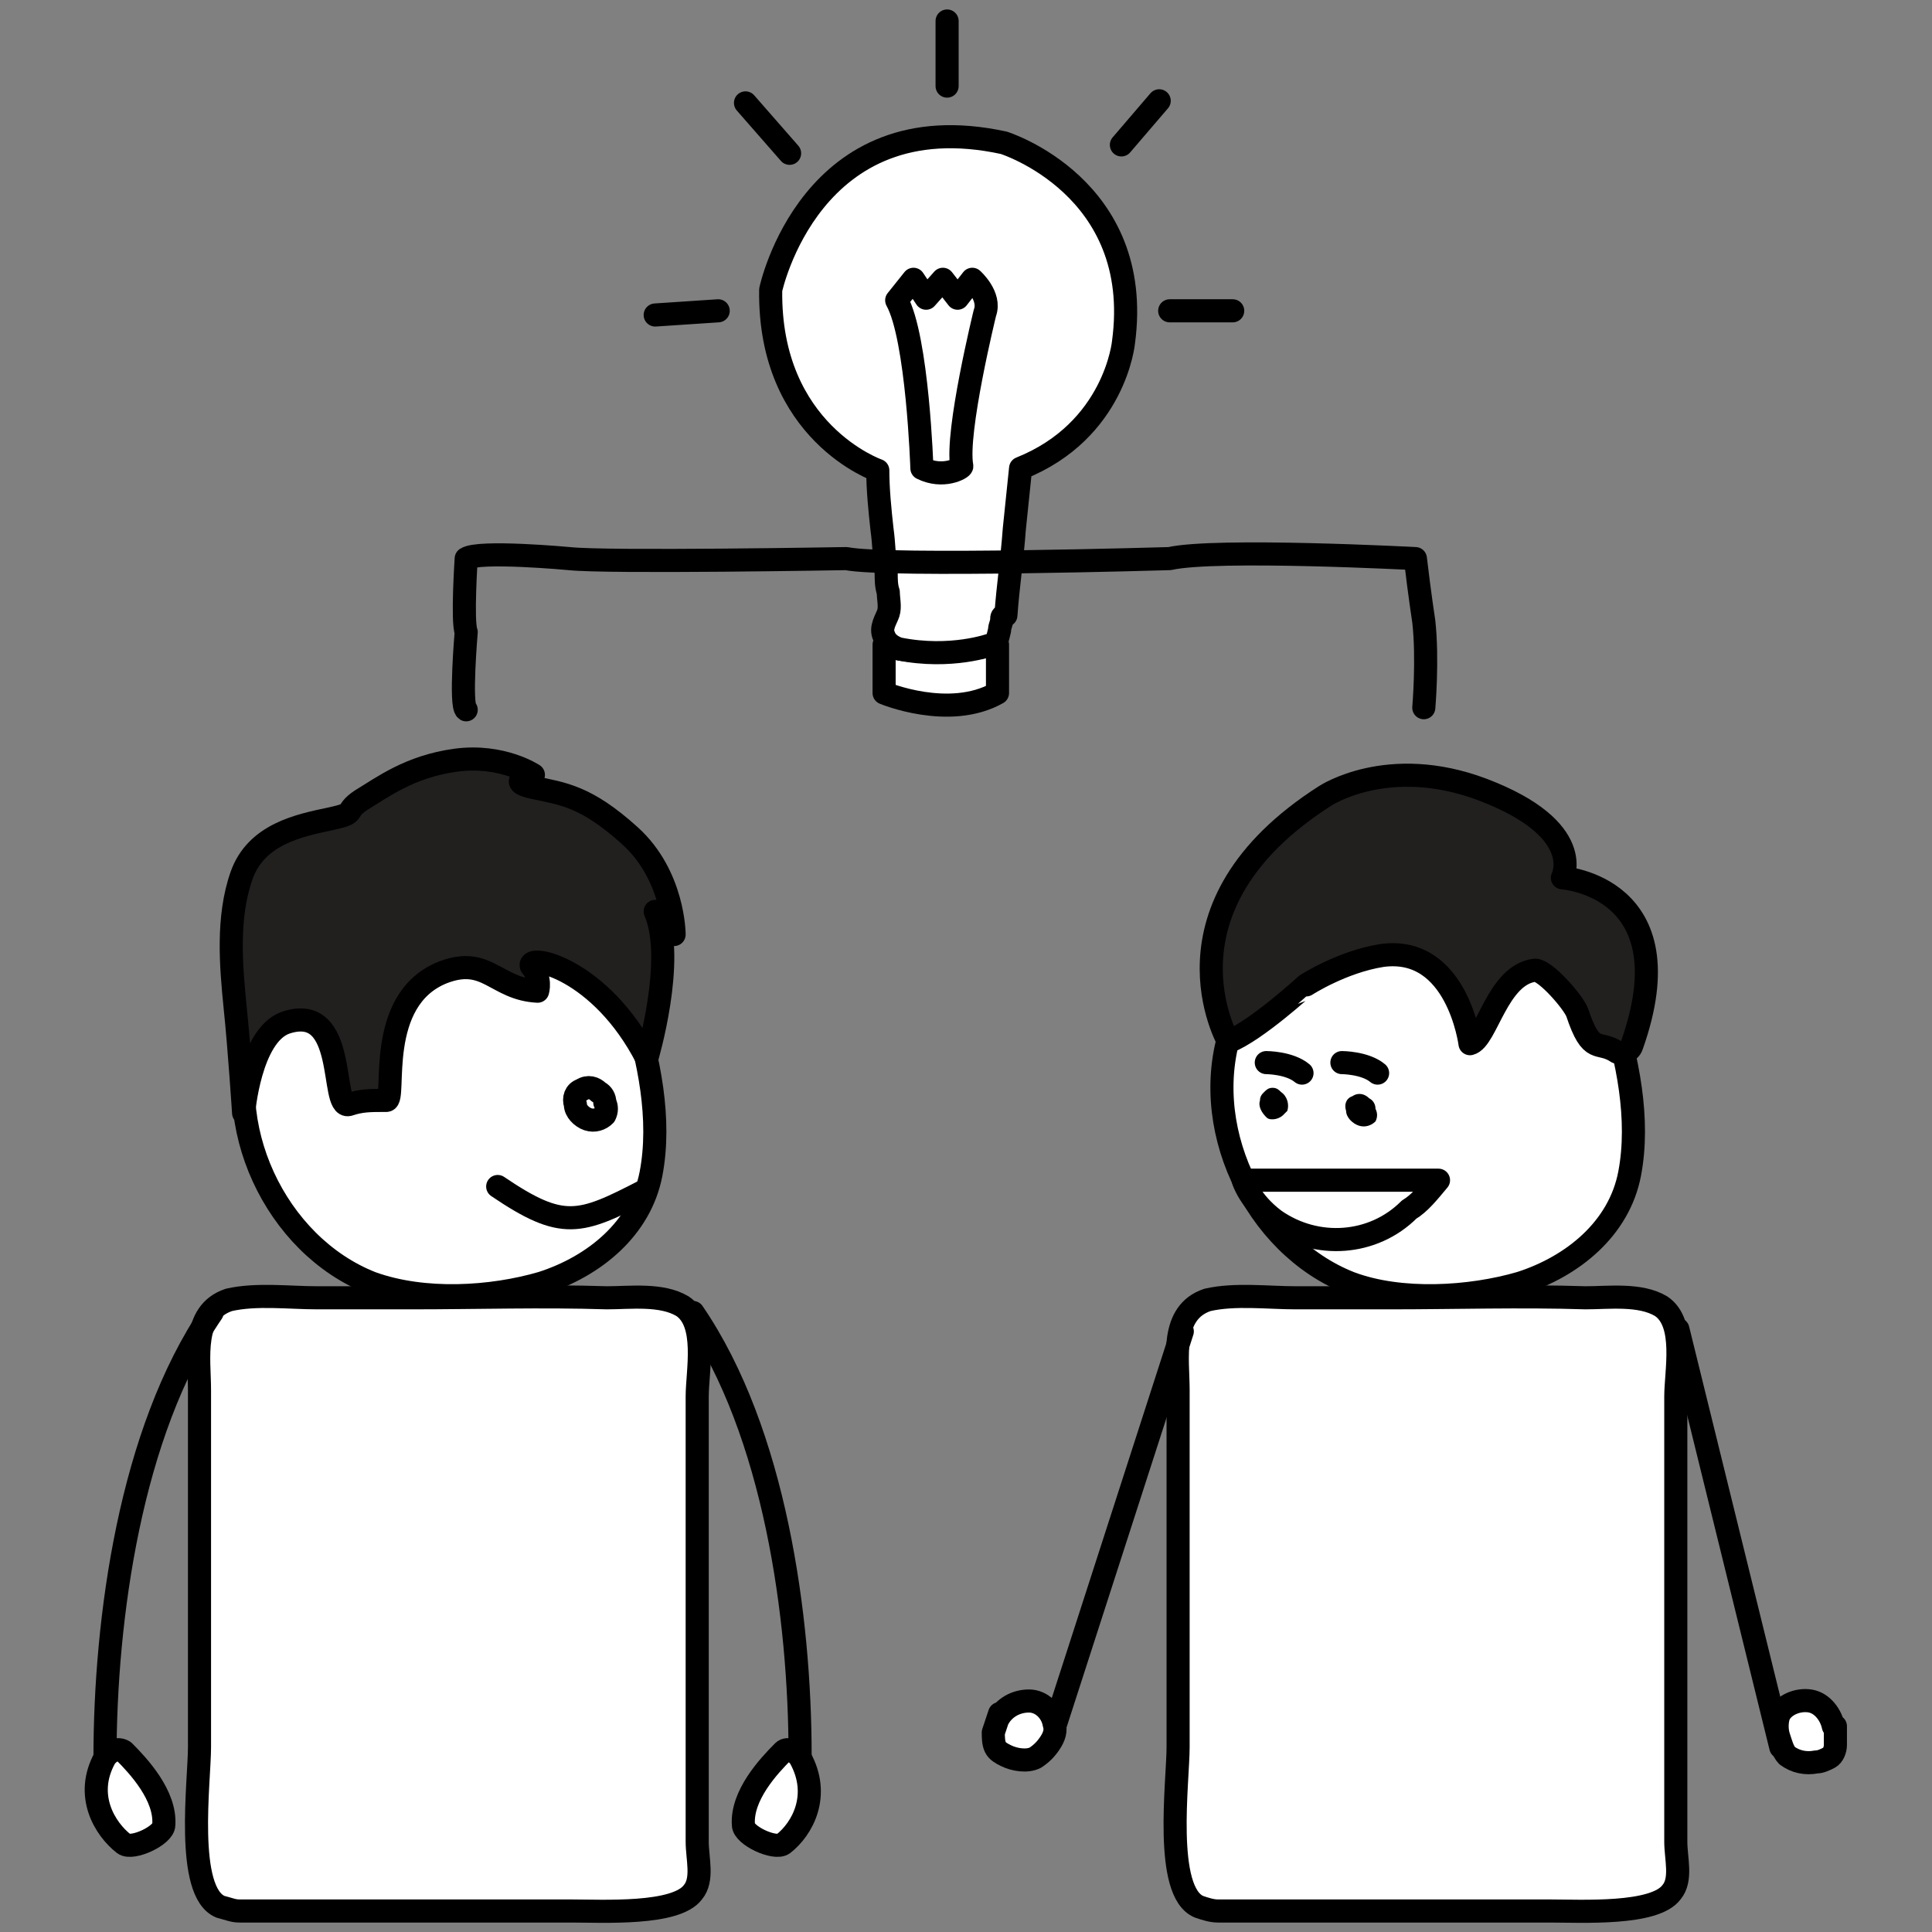 <svg xmlns="http://www.w3.org/2000/svg" xmlns:xlink="http://www.w3.org/1999/xlink" id="Layer_1" x="0px" y="0px" viewBox="0 0 92 92" style="enable-background:new 0 0 92 92;" xml:space="preserve"><rect x="0" y="0" width="92" height="92" fill="#808080" stroke="none"/><style type="text/css">	.st0{fill:#FFFFFF;stroke:#000000;stroke-width:1.1;stroke-linecap:round;stroke-linejoin:round;stroke-miterlimit:10;}	.st1{fill:none;stroke:#000000;stroke-width:1.1;stroke-linecap:round;stroke-linejoin:round;stroke-miterlimit:10;}	.st2{fill:none;}	.st3{fill:#FCFCFC;stroke:#000000;stroke-width:1.1;stroke-linecap:round;stroke-linejoin:round;stroke-miterlimit:10;}	.st4{fill:#2D2D2D;stroke:#000000;stroke-width:1.1;stroke-linecap:round;stroke-linejoin:round;stroke-miterlimit:10;}	.st5{fill:#231F20;stroke:#000000;stroke-width:1.1;stroke-linecap:round;stroke-linejoin:round;stroke-miterlimit:10;}	.st6{fill:url(#SVGID_1_);}	.st7{fill:#FFFFFF;stroke:#000000;stroke-width:1.1;stroke-miterlimit:10;}	.st8{fill:none;stroke:#181926;stroke-miterlimit:10;}	.st9{fill:#221F1F;stroke:#000000;stroke-width:1.1;stroke-linecap:round;stroke-linejoin:round;stroke-miterlimit:10;}	.st10{fill:none;stroke:#000000;stroke-width:1.1;stroke-miterlimit:10;}	.st11{fill:#FFFFFF;stroke:#000000;stroke-width:1.1;stroke-linecap:round;stroke-linejoin:round;}</style><g>	<rect class="st2" width="92" height="92"></rect>	<g>		<g>			<path class="st0" d="M17.7,61.1c-4.6-1.8-7.3-7.6-5.6-12.3c0.9-2.4,2.8-4.4,5.1-5.6c5-2.6,11.1-0.9,12.9,4.7    c0.8,2.5,1.4,5.4,0.9,8c-0.5,2.6-2.7,4.4-5.2,5.2C23.4,61.8,20.2,62,17.7,61.1z"></path>			<path class="st0" d="M11.4,91c0.2,0,0.4,0,0.5,0c3.4,0,6.8,0,10.2,0c1.7,0,3.4,0,5.1,0c1.5,0,5,0.2,5.8-0.9    c0.5-0.6,0.2-1.6,0.2-2.4c0-1,0-2.1,0-3.1c0-2.9,0-3.1,0-6c0-2.9,0-5.8,0-8.7c0-1.1,0-2.3,0-3.4c0-1.2,0.5-3.5-0.7-4.3    c-1-0.6-2.5-0.4-3.6-0.4c-3.1-0.1-6.2,0-9.3,0c-1.5,0-3,0-4.5,0c-1.3,0-2.9-0.2-4.2,0.1c-1.8,0.6-1.4,2.8-1.4,4.3    c0,4.4,0,8.7,0,13.1c0,2.2,0,1.7,0,3.9c0,1.6-0.7,6.9,1,7.6C10.9,90.9,11.1,91,11.4,91z"></path>			<path class="st1" d="M28,53.3c0.3,0.1,0.6,0,0.8-0.2c0.1-0.2,0.1-0.4,0-0.6c0-0.2-0.1-0.4-0.3-0.5c-0.2-0.2-0.5-0.3-0.8-0.1    c-0.3,0.1-0.4,0.4-0.3,0.7C27.4,52.9,27.7,53.2,28,53.3z"></path>			<path class="st1" d="M30.7,56.7c-3.1,1.6-3.9,1.9-7-0.2"></path>			<path class="st9" d="M30.8,50.4c0,0,1.4-4.7,0.4-7l0.9,1.1c0,0,0-2.8-2.1-4.7s-3.2-2-4.6-2.3c-1.4-0.3,0-0.6,0-0.6    s-1.5-1-3.7-0.7s-3.5,1.3-4.5,1.9c-0.9,0.6-0.1,0.6-1.5,0.9c-1.4,0.3-3.5,0.7-4.2,2.7c-0.7,2-0.5,4.3-0.3,6.3    c0.2,1.9,0.4,5,0.4,5s0.3-3.7,2-4.3c3-1,2.1,4.1,3,3.9c0.6-0.2,1-0.2,1.8-0.2c0.5,0-0.6-4.8,2.7-6.1c2.1-0.8,2.5,0.8,4.5,0.9    c0,0,0.2-0.6-0.3-1.2C25.1,45.4,28.6,46.1,30.8,50.4z"></path>			<g>				<path class="st1" d="M10.1,62.5C6.2,68.2,5,77.1,5,83.7"></path>				<path class="st0" d="M5.9,83.4c0.7,0.7,2,2.1,1.9,3.5c0,0.5-1.5,1.2-1.9,0.9C5,87.1,4,85.5,5,83.7C5.2,83.4,5.6,83.2,5.9,83.4z"></path>			</g>			<g>				<path class="st1" d="M33,62.5c3.9,5.7,5.1,14.5,5.1,21.1"></path>				<path class="st0" d="M37.3,83.4c-0.7,0.7-2,2.1-1.9,3.5c0,0.5,1.5,1.2,1.9,0.9c0.9-0.7,1.8-2.3,0.8-4.1     C37.9,83.4,37.5,83.2,37.3,83.4z"></path>			</g>		</g>		<g>			<path class="st0" d="M64.3,61.1c-4.6-1.8-7.3-7.6-5.6-12.3c0.9-2.4,2.8-4.4,5.1-5.6c5-2.6,11.1-0.9,12.9,4.7    c0.8,2.5,1.4,5.4,0.9,8c-0.5,2.6-2.7,4.4-5.2,5.2C70,61.8,66.7,62,64.3,61.1z"></path>			<path class="st0" d="M58,91c0.2,0,0.4,0,0.5,0c3.4,0,6.8,0,10.2,0c1.7,0,3.4,0,5.1,0c1.5,0,5,0.2,5.8-0.9    c0.5-0.6,0.2-1.6,0.2-2.4c0-1,0-2.1,0-3.1c0-2.9,0-3.1,0-6c0-2.9,0-5.8,0-8.7c0-1.1,0-2.3,0-3.4c0-1.2,0.5-3.5-0.7-4.3    c-1-0.6-2.5-0.4-3.6-0.4c-3.1-0.1-6.2,0-9.3,0c-1.5,0-3,0-4.5,0c-1.3,0-2.9-0.2-4.2,0.1c-1.8,0.6-1.4,2.8-1.4,4.3    c0,4.4,0,8.7,0,13.1c0,2.2,0,1.7,0,3.9c0,1.6-0.7,6.9,1,7.6C57.4,90.9,57.7,91,58,91z"></path>			<path d="M64.7,53.6c0.3,0.1,0.6,0,0.8-0.2c0.1-0.2,0.1-0.4,0-0.6c0-0.2-0.1-0.4-0.3-0.5c-0.2-0.2-0.5-0.3-0.8-0.1    c-0.3,0.1-0.4,0.4-0.3,0.7C64.1,53.2,64.4,53.5,64.7,53.6z"></path>			<path d="M60.6,53.3c0.2,0,0.4-0.1,0.5-0.2c0.1-0.1,0.1-0.1,0.2-0.2c0.1-0.3,0-0.7-0.3-0.9c-0.1-0.1-0.2-0.2-0.4-0.2    c-0.2,0-0.3,0.1-0.4,0.2c-0.1,0.1-0.2,0.2-0.2,0.4c-0.1,0.3,0.1,0.6,0.3,0.8C60.4,53.3,60.5,53.3,60.6,53.3z"></path>			<g>				<line class="st1" x1="56.3" y1="63.4" x2="50.1" y2="82.6"></line>				<path class="st0" d="M47.6,81.6c-0.1,0.3-0.2,0.6-0.3,0.9c0,0.2,0,0.5,0.1,0.7c0.1,0.2,0.3,0.3,0.5,0.4c0.4,0.2,1,0.3,1.4,0.1     c0.3-0.2,0.5-0.4,0.7-0.7c0.2-0.3,0.3-0.6,0.2-0.9c-0.1-0.6-0.6-1.1-1.2-1.1c-0.6,0-1.2,0.3-1.5,0.9"></path>			</g>			<g>				<line class="st1" x1="79.9" y1="63.3" x2="84.8" y2="83.2"></line>				<path class="st0" d="M87.4,82.2c0,0.3,0,0.6,0,0.9c0,0.2-0.1,0.5-0.3,0.6c-0.2,0.1-0.4,0.2-0.6,0.2c-0.5,0.1-1,0-1.4-0.3     c-0.2-0.2-0.3-0.6-0.4-0.9c-0.1-0.3-0.1-0.7,0-1c0.2-0.5,0.9-0.8,1.5-0.7c0.6,0.1,1,0.7,1.1,1.2"></path>			</g>			<path class="st9" d="M58.5,49.6c0,0-3.7-6.4,4.6-11.7c0,0,3-2,7.5-0.3c5,1.9,3.8,4.2,3.8,4.2s6,0.4,3.3,8    c-0.1,0.3-0.5,0.4-0.7,0.3c-0.9-0.6-1.2,0.2-1.9-1.9c-0.2-0.5-1.5-2-2-2c-1.8,0.2-2.3,3.3-3.1,3.5c0,0-0.6-4.7-4.2-4.2    c-1.9,0.3-3.6,1.4-3.6,1.4S59.8,49.1,58.5,49.6z"></path>			<path class="st0" d="M68.5,56.2h-9.3c0,0,0.3,1,1.5,1.9c2,1.4,4.7,1.2,6.4-0.5C67.6,57.3,68,56.8,68.5,56.2z"></path>			<path class="st1" d="M60.3,50.6c0,0,1.1,0,1.7,0.5"></path>			<path class="st1" d="M63.9,50.6c0,0,1.1,0,1.7,0.5"></path>		</g>		<g>			<g>				<path class="st0" d="M42.1,30.7V33c0,0,3.1,1.3,5.4,0v-2.3C47.5,30.7,43.8,31.4,42.1,30.7z"></path>				<path class="st0" d="M47.7,29.5c0,0.2-0.1,0.3-0.1,0.5c-0.1,0.4-0.1,0.6-0.4,0.7c0,0-1.9,0.7-4.4,0.2c-0.3-0.1-0.6-0.3-0.7-0.6     c-0.2-0.4,0.1-0.8,0.2-1.1c0.1-0.3,0-0.7,0-1c-0.1-0.3-0.1-0.6-0.1-0.9c-0.1-0.7-0.1-1.4-0.2-2.1c-0.1-0.9-0.2-1.9-0.2-2.8     c0,0-5.2-1.8-5.1-8.6c0,0,1.9-9,11.1-7c0,0,6.7,2.1,5.7,9.5c0,0-0.4,4.2-4.9,6c-0.1,1-0.2,1.9-0.3,2.9c-0.1,1.4-0.3,2.7-0.4,4.1     C47.7,29.3,47.7,29.4,47.7,29.5z"></path>				<path class="st0" d="M43.9,22.3c0,0-0.2-6.2-1.2-8l0.8-1l0.6,0.9l0.8-0.9l0.7,0.9l0.7-0.9c0,0,0.9,0.8,0.6,1.6     c0,0-1.4,5.7-1.1,7.3C45.8,22.3,44.9,22.8,43.9,22.3z"></path>				<line class="st1" x1="55.7" y1="14.8" x2="58.7" y2="14.8"></line>				<line class="st1" x1="55.2" y1="4.8" x2="53.4" y2="6.9"></line>				<line class="st1" x1="45.1" y1="1" x2="45.1" y2="4.1"></line>				<line class="st1" x1="35.5" y1="4.9" x2="37.6" y2="7.3"></line>				<line class="st1" x1="31.2" y1="15" x2="34.2" y2="14.8"></line>			</g>			<path class="st1" d="M67.8,33.7c0,0,0.2-2.3,0-4.1c0,0-0.2-1.3-0.4-3c0,0-9.5-0.5-11.7,0c0,0-13.4,0.4-15.4,0    c0,0-11.4,0.2-13.2,0c0,0-4.3-0.4-4.9,0c0,0-0.2,3,0,3.5c0,0-0.3,3.5,0,3.7"></path>		</g>	</g></g></svg>